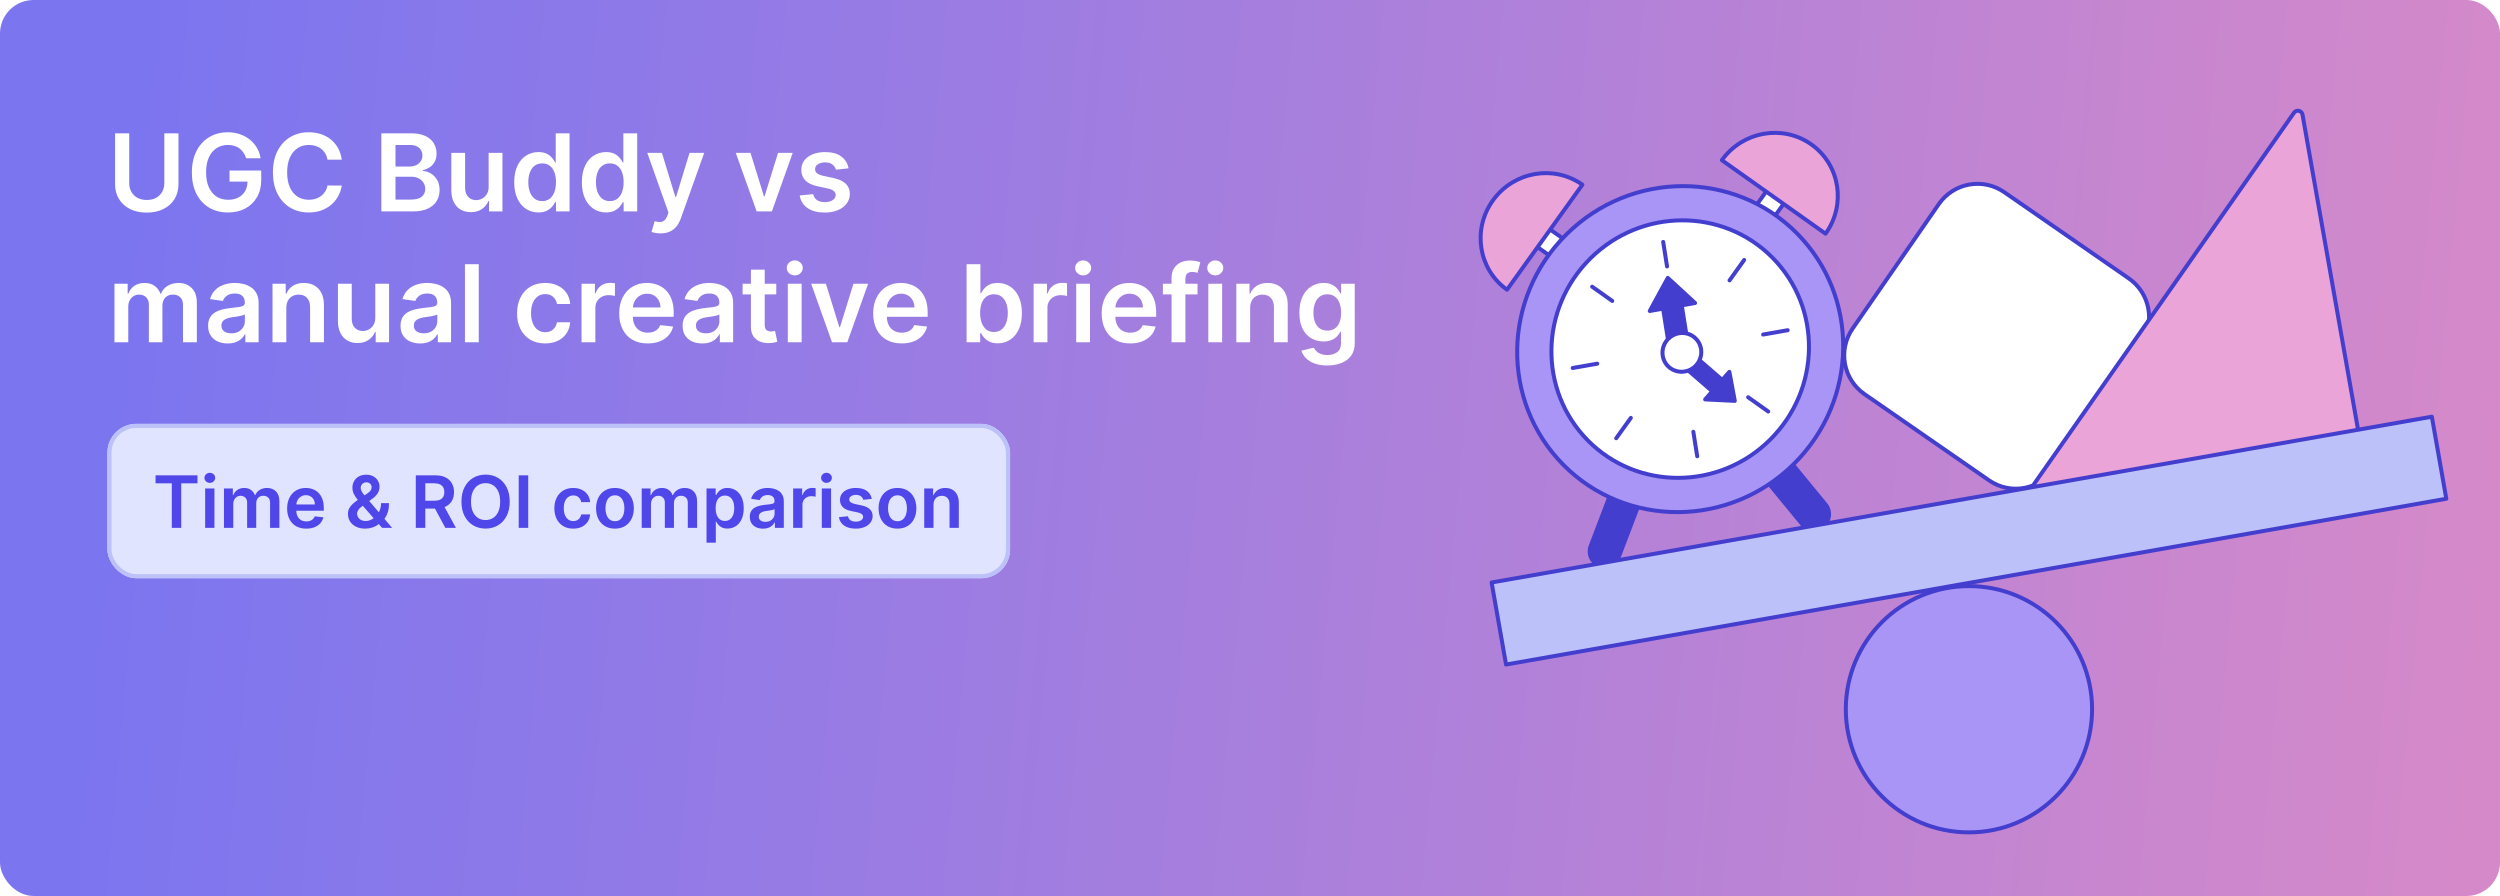 <svg width="745" height="267" viewBox="0 0 745 267" fill="none" xmlns="http://www.w3.org/2000/svg">
<rect width="745" height="267" rx="10" fill="url(#paint0_linear_164_226)"/>
<g filter="url(#filter0_d_164_226)">
<rect x="32" y="122" width="269" height="46" rx="8.611" fill="#E1E4FE"/>
<rect x="32.61" y="122.61" width="267.78" height="44.78" rx="8.001" stroke="#BCC1F9" stroke-width="1.22"/>
<path d="M46.356 139.721V137.344H58.848V139.721H54.009V153H51.195V139.721H46.356ZM61.134 153V141.258H63.901V153H61.134ZM62.525 139.591C62.087 139.591 61.709 139.446 61.394 139.155C61.078 138.86 60.919 138.506 60.919 138.093C60.919 137.675 61.078 137.321 61.394 137.03C61.709 136.734 62.087 136.587 62.525 136.587C62.968 136.587 63.345 136.734 63.656 137.03C63.972 137.321 64.13 137.675 64.13 138.093C64.13 138.506 63.972 138.86 63.656 139.155C63.345 139.446 62.968 139.591 62.525 139.591ZM66.747 153V141.258H69.392V143.253H69.529C69.774 142.58 70.179 142.055 70.745 141.678C71.311 141.296 71.986 141.105 72.771 141.105C73.566 141.105 74.236 141.298 74.781 141.686C75.332 142.068 75.719 142.59 75.943 143.253H76.066C76.326 142.601 76.764 142.081 77.381 141.693C78.002 141.301 78.739 141.105 79.59 141.105C80.67 141.105 81.552 141.446 82.235 142.129C82.918 142.812 83.259 143.808 83.259 145.118V153H80.484V145.546C80.484 144.818 80.291 144.285 79.903 143.949C79.516 143.607 79.042 143.436 78.481 143.436C77.814 143.436 77.291 143.645 76.914 144.063C76.542 144.476 76.356 145.014 76.356 145.676V153H73.642V145.432C73.642 144.825 73.459 144.341 73.092 143.979C72.73 143.617 72.256 143.436 71.67 143.436C71.272 143.436 70.911 143.538 70.584 143.742C70.258 143.941 69.998 144.224 69.805 144.591C69.611 144.953 69.514 145.376 69.514 145.86V153H66.747ZM91.265 153.229C90.088 153.229 89.071 152.985 88.215 152.495C87.364 152.001 86.709 151.303 86.25 150.401C85.792 149.494 85.562 148.426 85.562 147.198C85.562 145.99 85.792 144.93 86.25 144.017C86.714 143.1 87.362 142.387 88.192 141.877C89.023 141.362 89.999 141.105 91.12 141.105C91.844 141.105 92.527 141.222 93.169 141.456C93.816 141.686 94.387 142.042 94.881 142.527C95.381 143.011 95.773 143.628 96.059 144.377C96.344 145.121 96.487 146.008 96.487 147.037V147.886H86.862V146.02H93.834C93.829 145.49 93.714 145.019 93.49 144.606C93.266 144.188 92.952 143.859 92.55 143.62C92.152 143.38 91.688 143.261 91.158 143.261C90.593 143.261 90.096 143.398 89.668 143.673C89.24 143.943 88.906 144.3 88.666 144.744C88.432 145.182 88.312 145.664 88.307 146.189V147.817C88.307 148.5 88.432 149.086 88.681 149.575C88.931 150.059 89.28 150.431 89.729 150.691C90.177 150.946 90.702 151.074 91.304 151.074C91.706 151.074 92.071 151.017 92.397 150.905C92.723 150.788 93.006 150.617 93.245 150.393C93.485 150.169 93.666 149.891 93.788 149.56L96.372 149.85C96.209 150.533 95.898 151.13 95.439 151.639C94.986 152.144 94.405 152.536 93.696 152.817C92.988 153.092 92.178 153.229 91.265 153.229ZM108.846 153.229C107.776 153.229 106.856 153.036 106.087 152.648C105.317 152.261 104.723 151.739 104.305 151.081C103.893 150.419 103.686 149.672 103.686 148.841C103.686 148.214 103.814 147.659 104.068 147.175C104.328 146.691 104.685 146.242 105.139 145.829C105.597 145.416 106.127 145.006 106.729 144.598L109.504 142.71C109.912 142.445 110.22 142.165 110.429 141.869C110.643 141.574 110.75 141.227 110.75 140.83C110.75 140.493 110.607 140.175 110.322 139.874C110.042 139.573 109.654 139.423 109.16 139.423C108.829 139.423 108.536 139.502 108.281 139.66C108.031 139.813 107.835 140.014 107.692 140.264C107.554 140.514 107.486 140.779 107.486 141.059C107.486 141.4 107.58 141.747 107.769 142.099C107.962 142.45 108.212 142.815 108.518 143.192C108.829 143.569 109.16 143.969 109.512 144.392L116.858 153H113.861L107.761 146.013C107.307 145.483 106.869 144.96 106.446 144.446C106.028 143.931 105.684 143.396 105.414 142.84C105.149 142.279 105.016 141.673 105.016 141.021C105.016 140.282 105.187 139.622 105.529 139.041C105.87 138.455 106.347 137.993 106.958 137.657C107.575 137.321 108.296 137.152 109.122 137.152C109.947 137.152 110.656 137.315 111.247 137.642C111.838 137.968 112.294 138.401 112.615 138.941C112.936 139.482 113.097 140.07 113.097 140.707C113.097 141.446 112.913 142.109 112.547 142.695C112.18 143.276 111.67 143.803 111.018 144.277L107.853 146.594C107.333 146.971 106.961 147.353 106.737 147.74C106.512 148.123 106.4 148.449 106.4 148.719C106.4 149.132 106.505 149.506 106.714 149.843C106.923 150.179 107.216 150.449 107.593 150.653C107.975 150.852 108.421 150.951 108.931 150.951C109.491 150.951 110.044 150.826 110.589 150.577C111.135 150.322 111.632 149.96 112.08 149.491C112.529 149.022 112.885 148.462 113.15 147.809C113.415 147.152 113.548 146.423 113.548 145.623H115.926C115.926 146.612 115.816 147.473 115.597 148.207C115.378 148.936 115.095 149.552 114.748 150.057C114.402 150.556 114.035 150.956 113.647 151.257C113.525 151.344 113.408 151.43 113.296 151.517C113.184 151.604 113.066 151.69 112.944 151.777C112.394 152.276 111.749 152.643 111.01 152.878C110.276 153.112 109.555 153.229 108.846 153.229ZM123.905 153V137.344H129.776C130.979 137.344 131.988 137.552 132.803 137.97C133.624 138.388 134.243 138.974 134.661 139.729C135.084 140.478 135.295 141.352 135.295 142.351C135.295 143.355 135.081 144.226 134.653 144.965C134.23 145.699 133.606 146.268 132.78 146.67C131.955 147.068 130.94 147.266 129.738 147.266H125.556V144.912H129.355C130.059 144.912 130.635 144.815 131.083 144.621C131.532 144.423 131.863 144.135 132.077 143.757C132.296 143.375 132.406 142.906 132.406 142.351C132.406 141.795 132.296 141.321 132.077 140.929C131.858 140.531 131.524 140.231 131.076 140.027C130.627 139.818 130.049 139.713 129.34 139.713H126.741V153H123.905ZM131.993 145.906L135.869 153H132.704L128.897 145.906H131.993ZM151.896 145.172C151.896 146.859 151.58 148.304 150.948 149.506C150.321 150.704 149.465 151.621 148.379 152.258C147.299 152.896 146.073 153.214 144.702 153.214C143.331 153.214 142.103 152.896 141.018 152.258C139.937 151.616 139.081 150.696 138.449 149.499C137.822 148.296 137.509 146.854 137.509 145.172C137.509 143.485 137.822 142.042 138.449 140.845C139.081 139.642 139.937 138.722 141.018 138.085C142.103 137.448 143.331 137.129 144.702 137.129C146.073 137.129 147.299 137.448 148.379 138.085C149.465 138.722 150.321 139.642 150.948 140.845C151.58 142.042 151.896 143.485 151.896 145.172ZM149.045 145.172C149.045 143.984 148.859 142.983 148.486 142.167C148.12 141.347 147.61 140.728 146.958 140.31C146.305 139.887 145.553 139.675 144.702 139.675C143.851 139.675 143.099 139.887 142.447 140.31C141.795 140.728 141.283 141.347 140.911 142.167C140.544 142.983 140.36 143.984 140.36 145.172C140.36 146.359 140.544 147.363 140.911 148.184C141.283 148.999 141.795 149.618 142.447 150.041C143.099 150.459 143.851 150.668 144.702 150.668C145.553 150.668 146.305 150.459 146.958 150.041C147.61 149.618 148.12 148.999 148.486 148.184C148.859 147.363 149.045 146.359 149.045 145.172ZM157.414 137.344V153H154.577V137.344H157.414ZM170.825 153.229C169.652 153.229 168.646 152.972 167.805 152.457C166.969 151.942 166.324 151.232 165.871 150.324C165.422 149.412 165.198 148.362 165.198 147.175C165.198 145.982 165.427 144.93 165.886 144.017C166.345 143.1 166.992 142.387 167.828 141.877C168.669 141.362 169.663 141.105 170.809 141.105C171.762 141.105 172.606 141.281 173.34 141.632C174.079 141.979 174.667 142.471 175.106 143.108C175.544 143.74 175.794 144.479 175.855 145.325H173.21C173.103 144.759 172.848 144.288 172.445 143.91C172.048 143.528 171.515 143.337 170.847 143.337C170.282 143.337 169.785 143.49 169.357 143.796C168.929 144.096 168.595 144.53 168.355 145.095C168.121 145.661 168.004 146.339 168.004 147.129C168.004 147.929 168.121 148.617 168.355 149.193C168.59 149.764 168.918 150.205 169.341 150.515C169.77 150.821 170.272 150.974 170.847 150.974C171.255 150.974 171.62 150.898 171.941 150.745C172.267 150.587 172.539 150.36 172.759 150.064C172.978 149.769 173.128 149.41 173.21 148.986H175.855C175.789 149.817 175.544 150.554 175.121 151.196C174.698 151.833 174.122 152.332 173.393 152.694C172.664 153.051 171.808 153.229 170.825 153.229ZM183.249 153.229C182.102 153.229 181.109 152.977 180.268 152.473C179.427 151.968 178.774 151.262 178.311 150.355C177.852 149.448 177.623 148.388 177.623 147.175C177.623 145.962 177.852 144.899 178.311 143.987C178.774 143.075 179.427 142.366 180.268 141.862C181.109 141.357 182.102 141.105 183.249 141.105C184.396 141.105 185.39 141.357 186.231 141.862C187.072 142.366 187.721 143.075 188.18 143.987C188.644 144.899 188.876 145.962 188.876 147.175C188.876 148.388 188.644 149.448 188.18 150.355C187.721 151.262 187.072 151.968 186.231 152.473C185.39 152.977 184.396 153.229 183.249 153.229ZM183.264 151.012C183.886 151.012 184.406 150.842 184.824 150.5C185.242 150.154 185.553 149.69 185.757 149.109C185.966 148.528 186.07 147.881 186.07 147.167C186.07 146.448 185.966 145.799 185.757 145.218C185.553 144.632 185.242 144.165 184.824 143.819C184.406 143.472 183.886 143.299 183.264 143.299C182.627 143.299 182.097 143.472 181.674 143.819C181.256 144.165 180.943 144.632 180.734 145.218C180.53 145.799 180.428 146.448 180.428 147.167C180.428 147.881 180.53 148.528 180.734 149.109C180.943 149.69 181.256 150.154 181.674 150.5C182.097 150.842 182.627 151.012 183.264 151.012ZM191.225 153V141.258H193.87V143.253H194.007C194.252 142.58 194.657 142.055 195.223 141.678C195.789 141.296 196.464 141.105 197.249 141.105C198.044 141.105 198.714 141.298 199.259 141.686C199.81 142.068 200.197 142.59 200.421 143.253H200.544C200.803 142.601 201.242 142.081 201.858 141.693C202.48 141.301 203.217 141.105 204.068 141.105C205.148 141.105 206.03 141.446 206.713 142.129C207.396 142.812 207.737 143.808 207.737 145.118V153H204.962V145.546C204.962 144.818 204.769 144.285 204.381 143.949C203.994 143.607 203.52 143.436 202.959 143.436C202.292 143.436 201.769 143.645 201.392 144.063C201.02 144.476 200.834 145.014 200.834 145.676V153H198.12V145.432C198.12 144.825 197.937 144.341 197.57 143.979C197.208 143.617 196.734 143.436 196.148 143.436C195.75 143.436 195.388 143.538 195.062 143.742C194.736 143.941 194.476 144.224 194.282 144.591C194.089 144.953 193.992 145.376 193.992 145.86V153H191.225ZM210.545 157.403V141.258H213.266V143.199H213.427C213.57 142.914 213.771 142.611 214.031 142.29C214.291 141.964 214.642 141.686 215.086 141.456C215.529 141.222 216.095 141.105 216.783 141.105C217.69 141.105 218.508 141.337 219.237 141.8C219.971 142.259 220.552 142.939 220.98 143.842C221.413 144.739 221.63 145.839 221.63 147.144C221.63 148.434 221.418 149.529 220.995 150.431C220.572 151.333 219.996 152.021 219.268 152.495C218.539 152.969 217.713 153.206 216.791 153.206C216.118 153.206 215.56 153.094 215.116 152.87C214.673 152.646 214.316 152.376 214.046 152.06C213.781 151.739 213.575 151.435 213.427 151.15H213.312V157.403H210.545ZM213.259 147.129C213.259 147.888 213.366 148.553 213.58 149.124C213.799 149.695 214.112 150.141 214.52 150.462C214.933 150.778 215.432 150.936 216.018 150.936C216.63 150.936 217.142 150.773 217.555 150.447C217.968 150.115 218.279 149.664 218.488 149.094C218.702 148.518 218.809 147.863 218.809 147.129C218.809 146.4 218.704 145.753 218.495 145.187C218.286 144.621 217.976 144.178 217.563 143.857C217.15 143.536 216.635 143.375 216.018 143.375C215.427 143.375 214.925 143.531 214.512 143.842C214.1 144.152 213.786 144.588 213.572 145.149C213.363 145.709 213.259 146.369 213.259 147.129ZM227.379 153.237C226.635 153.237 225.964 153.104 225.368 152.839C224.777 152.569 224.308 152.172 223.961 151.647C223.62 151.122 223.449 150.475 223.449 149.705C223.449 149.043 223.572 148.495 223.816 148.061C224.061 147.628 224.395 147.282 224.818 147.022C225.241 146.762 225.717 146.566 226.247 146.433C226.782 146.296 227.335 146.196 227.906 146.135C228.594 146.064 229.152 146 229.58 145.944C230.008 145.883 230.319 145.791 230.513 145.669C230.712 145.541 230.811 145.345 230.811 145.08V145.034C230.811 144.458 230.64 144.012 230.299 143.696C229.957 143.38 229.466 143.222 228.823 143.222C228.146 143.222 227.608 143.37 227.21 143.666C226.818 143.961 226.553 144.31 226.415 144.713L223.831 144.346C224.035 143.633 224.372 143.036 224.841 142.557C225.309 142.073 225.883 141.711 226.561 141.472C227.238 141.227 227.988 141.105 228.808 141.105C229.374 141.105 229.937 141.171 230.498 141.304C231.058 141.436 231.57 141.655 232.034 141.961C232.498 142.262 232.87 142.672 233.15 143.192C233.436 143.712 233.579 144.361 233.579 145.141V153H230.918V151.387H230.826C230.658 151.713 230.421 152.019 230.115 152.304C229.815 152.585 229.435 152.811 228.976 152.985C228.523 153.153 227.99 153.237 227.379 153.237ZM228.097 151.203C228.653 151.203 229.134 151.094 229.542 150.875C229.95 150.651 230.263 150.355 230.482 149.988C230.707 149.621 230.819 149.221 230.819 148.788V147.404C230.732 147.475 230.584 147.542 230.375 147.603C230.171 147.664 229.942 147.717 229.687 147.763C229.432 147.809 229.18 147.85 228.93 147.886C228.681 147.921 228.464 147.952 228.281 147.977C227.868 148.033 227.498 148.125 227.172 148.253C226.846 148.38 226.589 148.558 226.4 148.788C226.211 149.012 226.117 149.302 226.117 149.659C226.117 150.169 226.303 150.554 226.675 150.814C227.047 151.074 227.521 151.203 228.097 151.203ZM236.361 153V141.258H239.045V143.215H239.167C239.381 142.537 239.748 142.014 240.268 141.648C240.793 141.275 241.391 141.089 242.064 141.089C242.217 141.089 242.388 141.097 242.576 141.112C242.77 141.123 242.931 141.14 243.058 141.166V143.712C242.941 143.671 242.755 143.635 242.5 143.605C242.25 143.569 242.008 143.551 241.774 143.551C241.269 143.551 240.816 143.661 240.413 143.88C240.015 144.094 239.702 144.392 239.473 144.774C239.243 145.156 239.129 145.597 239.129 146.097V153H236.361ZM244.897 153V141.258H247.664V153H244.897ZM246.288 139.591C245.85 139.591 245.472 139.446 245.157 139.155C244.841 138.86 244.683 138.506 244.683 138.093C244.683 137.675 244.841 137.321 245.157 137.03C245.472 136.734 245.85 136.587 246.288 136.587C246.731 136.587 247.108 136.734 247.419 137.03C247.735 137.321 247.893 137.675 247.893 138.093C247.893 138.506 247.735 138.86 247.419 139.155C247.108 139.446 246.731 139.591 246.288 139.591ZM259.791 144.361L257.268 144.637C257.196 144.382 257.072 144.142 256.893 143.918C256.72 143.694 256.485 143.513 256.19 143.375C255.894 143.238 255.532 143.169 255.104 143.169C254.528 143.169 254.044 143.294 253.652 143.543C253.264 143.793 253.073 144.117 253.078 144.514C253.073 144.856 253.198 145.134 253.453 145.348C253.713 145.562 254.141 145.737 254.737 145.875L256.74 146.303C257.851 146.543 258.677 146.922 259.217 147.442C259.762 147.962 260.038 148.642 260.043 149.483C260.038 150.222 259.821 150.875 259.393 151.44C258.97 152.001 258.381 152.439 257.627 152.755C256.873 153.071 256.006 153.229 255.028 153.229C253.591 153.229 252.434 152.929 251.557 152.327C250.68 151.721 250.158 150.877 249.99 149.797L252.689 149.537C252.811 150.067 253.071 150.467 253.468 150.737C253.866 151.007 254.383 151.142 255.02 151.142C255.678 151.142 256.205 151.007 256.603 150.737C257.005 150.467 257.207 150.133 257.207 149.736C257.207 149.399 257.077 149.122 256.817 148.902C256.562 148.683 256.164 148.515 255.624 148.398L253.621 147.977C252.495 147.743 251.662 147.348 251.121 146.792C250.581 146.232 250.314 145.523 250.319 144.667C250.314 143.943 250.51 143.317 250.907 142.787C251.31 142.251 251.868 141.839 252.581 141.548C253.3 141.253 254.128 141.105 255.066 141.105C256.442 141.105 257.525 141.398 258.315 141.984C259.11 142.57 259.602 143.362 259.791 144.361ZM267.447 153.229C266.3 153.229 265.306 152.977 264.465 152.473C263.624 151.968 262.972 151.262 262.508 150.355C262.05 149.448 261.82 148.388 261.82 147.175C261.82 145.962 262.05 144.899 262.508 143.987C262.972 143.075 263.624 142.366 264.465 141.862C265.306 141.357 266.3 141.105 267.447 141.105C268.593 141.105 269.587 141.357 270.428 141.862C271.269 142.366 271.919 143.075 272.378 143.987C272.841 144.899 273.073 145.962 273.073 147.175C273.073 148.388 272.841 149.448 272.378 150.355C271.919 151.262 271.269 151.968 270.428 152.473C269.587 152.977 268.593 153.229 267.447 153.229ZM267.462 151.012C268.084 151.012 268.604 150.842 269.022 150.5C269.439 150.154 269.75 149.69 269.954 149.109C270.163 148.528 270.268 147.881 270.268 147.167C270.268 146.448 270.163 145.799 269.954 145.218C269.75 144.632 269.439 144.165 269.022 143.819C268.604 143.472 268.084 143.299 267.462 143.299C266.825 143.299 266.295 143.472 265.872 143.819C265.454 144.165 265.141 144.632 264.932 145.218C264.728 145.799 264.626 146.448 264.626 147.167C264.626 147.881 264.728 148.528 264.932 149.109C265.141 149.69 265.454 150.154 265.872 150.5C266.295 150.842 266.825 151.012 267.462 151.012ZM278.19 146.12V153H275.422V141.258H278.067V143.253H278.205C278.475 142.595 278.906 142.073 279.497 141.686C280.093 141.298 280.83 141.105 281.706 141.105C282.516 141.105 283.222 141.278 283.824 141.625C284.43 141.971 284.899 142.473 285.23 143.131C285.567 143.788 285.732 144.586 285.727 145.523V153H282.96V145.952C282.96 145.167 282.756 144.553 282.348 144.109C281.946 143.666 281.388 143.444 280.674 143.444C280.19 143.444 279.759 143.551 279.382 143.765C279.01 143.974 278.717 144.277 278.503 144.675C278.294 145.072 278.19 145.554 278.19 146.12Z" fill="#5047EB"/>
</g>
<path d="M48.966 39.727H53.182V54.932C53.182 56.599 52.788 58.064 52 59.33C51.22 60.595 50.121 61.583 48.705 62.295C47.288 63 45.633 63.352 43.739 63.352C41.837 63.352 40.178 63 38.761 62.295C37.345 61.583 36.246 60.595 35.466 59.33C34.686 58.064 34.295 56.599 34.295 54.932V39.727H38.511V54.58C38.511 55.549 38.724 56.413 39.148 57.17C39.58 57.928 40.186 58.523 40.966 58.955C41.746 59.379 42.67 59.591 43.739 59.591C44.807 59.591 45.731 59.379 46.511 58.955C47.299 58.523 47.905 57.928 48.33 57.17C48.754 56.413 48.966 55.549 48.966 54.58V39.727ZM73.355 47.159C73.166 46.545 72.904 45.996 72.571 45.511C72.245 45.019 71.851 44.599 71.389 44.25C70.935 43.901 70.412 43.64 69.821 43.466C69.23 43.284 68.586 43.193 67.889 43.193C66.639 43.193 65.526 43.508 64.548 44.136C63.571 44.765 62.802 45.689 62.242 46.909C61.688 48.121 61.412 49.599 61.412 51.341C61.412 53.099 61.688 54.587 62.242 55.807C62.794 57.026 63.563 57.955 64.548 58.591C65.533 59.22 66.677 59.534 67.98 59.534C69.162 59.534 70.185 59.307 71.048 58.852C71.919 58.398 72.59 57.754 73.06 56.92C73.529 56.08 73.764 55.095 73.764 53.966L74.719 54.114H68.401V50.818H77.844V53.614C77.844 55.606 77.419 57.33 76.571 58.784C75.722 60.239 74.556 61.36 73.071 62.148C71.586 62.928 69.882 63.318 67.957 63.318C65.813 63.318 63.931 62.837 62.31 61.875C60.696 60.905 59.435 59.53 58.526 57.75C57.624 55.962 57.173 53.841 57.173 51.386C57.173 49.508 57.438 47.83 57.969 46.352C58.507 44.875 59.257 43.621 60.219 42.591C61.181 41.553 62.31 40.765 63.605 40.227C64.901 39.682 66.31 39.409 67.832 39.409C69.12 39.409 70.321 39.599 71.435 39.977C72.548 40.349 73.537 40.879 74.401 41.568C75.272 42.258 75.988 43.076 76.548 44.023C77.109 44.97 77.476 46.015 77.651 47.159H73.355ZM101.841 47.58H97.591C97.47 46.883 97.246 46.265 96.921 45.727C96.595 45.182 96.189 44.72 95.704 44.341C95.22 43.962 94.667 43.678 94.046 43.489C93.432 43.292 92.769 43.193 92.057 43.193C90.792 43.193 89.671 43.511 88.693 44.148C87.716 44.776 86.951 45.701 86.398 46.92C85.845 48.133 85.568 49.614 85.568 51.364C85.568 53.144 85.845 54.644 86.398 55.864C86.958 57.076 87.724 57.992 88.693 58.614C89.671 59.227 90.788 59.534 92.046 59.534C92.742 59.534 93.394 59.443 94 59.261C94.614 59.072 95.163 58.795 95.648 58.432C96.14 58.068 96.553 57.621 96.886 57.091C97.227 56.561 97.462 55.955 97.591 55.273L101.841 55.295C101.682 56.401 101.337 57.439 100.807 58.409C100.284 59.379 99.599 60.235 98.75 60.977C97.901 61.712 96.909 62.288 95.773 62.705C94.636 63.114 93.375 63.318 91.989 63.318C89.943 63.318 88.117 62.845 86.511 61.898C84.905 60.951 83.64 59.583 82.716 57.795C81.792 56.008 81.329 53.864 81.329 51.364C81.329 48.856 81.796 46.712 82.727 44.932C83.659 43.144 84.928 41.776 86.534 40.83C88.14 39.883 89.958 39.409 91.989 39.409C93.284 39.409 94.489 39.591 95.602 39.955C96.716 40.318 97.708 40.852 98.579 41.557C99.451 42.254 100.167 43.11 100.727 44.125C101.295 45.133 101.667 46.284 101.841 47.58ZM113.639 63V39.727H122.548C124.23 39.727 125.628 39.992 126.741 40.523C127.863 41.045 128.7 41.761 129.253 42.67C129.813 43.58 130.094 44.61 130.094 45.761C130.094 46.708 129.912 47.519 129.548 48.193C129.185 48.86 128.696 49.401 128.082 49.818C127.469 50.235 126.783 50.534 126.026 50.716V50.943C126.851 50.989 127.643 51.242 128.401 51.705C129.166 52.159 129.791 52.803 130.276 53.636C130.76 54.47 131.003 55.477 131.003 56.659C131.003 57.864 130.711 58.947 130.128 59.909C129.545 60.864 128.666 61.617 127.491 62.17C126.317 62.724 124.84 63 123.06 63H113.639ZM117.855 59.477H122.389C123.92 59.477 125.022 59.186 125.696 58.602C126.378 58.011 126.719 57.254 126.719 56.33C126.719 55.64 126.548 55.019 126.207 54.466C125.866 53.905 125.382 53.466 124.753 53.148C124.124 52.822 123.374 52.659 122.503 52.659H117.855V59.477ZM117.855 49.625H122.026C122.753 49.625 123.408 49.492 123.991 49.227C124.575 48.955 125.033 48.572 125.366 48.08C125.707 47.58 125.878 46.989 125.878 46.307C125.878 45.405 125.56 44.663 124.923 44.08C124.295 43.496 123.359 43.205 122.116 43.205H117.855V49.625ZM145.614 55.659V45.545H149.727V63H145.739V59.898H145.557C145.163 60.875 144.515 61.674 143.614 62.295C142.72 62.917 141.617 63.227 140.307 63.227C139.163 63.227 138.152 62.974 137.273 62.466C136.402 61.951 135.72 61.205 135.227 60.227C134.735 59.242 134.489 58.053 134.489 56.659V45.545H138.602V56.023C138.602 57.129 138.905 58.008 139.511 58.659C140.117 59.311 140.913 59.636 141.898 59.636C142.504 59.636 143.091 59.489 143.659 59.193C144.227 58.898 144.693 58.458 145.057 57.875C145.428 57.284 145.614 56.545 145.614 55.659ZM160.435 63.307C159.063 63.307 157.836 62.955 156.753 62.25C155.67 61.545 154.813 60.523 154.185 59.182C153.556 57.841 153.241 56.212 153.241 54.295C153.241 52.356 153.56 50.72 154.196 49.386C154.84 48.045 155.707 47.034 156.798 46.352C157.889 45.663 159.105 45.318 160.446 45.318C161.469 45.318 162.31 45.492 162.969 45.841C163.628 46.182 164.151 46.595 164.537 47.08C164.923 47.557 165.223 48.008 165.435 48.432H165.605V39.727H169.73V63H165.685V60.25H165.435C165.223 60.674 164.916 61.125 164.514 61.602C164.113 62.072 163.582 62.474 162.923 62.807C162.264 63.14 161.435 63.307 160.435 63.307ZM161.582 59.932C162.454 59.932 163.196 59.697 163.81 59.227C164.423 58.75 164.889 58.087 165.207 57.239C165.526 56.39 165.685 55.401 165.685 54.273C165.685 53.144 165.526 52.163 165.207 51.33C164.897 50.496 164.435 49.849 163.821 49.386C163.215 48.924 162.469 48.693 161.582 48.693C160.666 48.693 159.901 48.932 159.287 49.409C158.673 49.886 158.211 50.545 157.901 51.386C157.59 52.227 157.435 53.189 157.435 54.273C157.435 55.364 157.59 56.337 157.901 57.193C158.219 58.042 158.685 58.712 159.298 59.205C159.92 59.689 160.681 59.932 161.582 59.932ZM180.591 63.307C179.22 63.307 177.992 62.955 176.909 62.25C175.826 61.545 174.97 60.523 174.341 59.182C173.712 57.841 173.398 56.212 173.398 54.295C173.398 52.356 173.716 50.72 174.352 49.386C174.996 48.045 175.864 47.034 176.955 46.352C178.045 45.663 179.261 45.318 180.602 45.318C181.625 45.318 182.466 45.492 183.125 45.841C183.784 46.182 184.307 46.595 184.693 47.08C185.08 47.557 185.379 48.008 185.591 48.432H185.761V39.727H189.886V63H185.841V60.25H185.591C185.379 60.674 185.072 61.125 184.67 61.602C184.269 62.072 183.739 62.474 183.08 62.807C182.42 63.14 181.591 63.307 180.591 63.307ZM181.739 59.932C182.61 59.932 183.352 59.697 183.966 59.227C184.58 58.75 185.045 58.087 185.364 57.239C185.682 56.39 185.841 55.401 185.841 54.273C185.841 53.144 185.682 52.163 185.364 51.33C185.053 50.496 184.591 49.849 183.977 49.386C183.371 48.924 182.625 48.693 181.739 48.693C180.822 48.693 180.057 48.932 179.443 49.409C178.83 49.886 178.367 50.545 178.057 51.386C177.746 52.227 177.591 53.189 177.591 54.273C177.591 55.364 177.746 56.337 178.057 57.193C178.375 58.042 178.841 58.712 179.455 59.205C180.076 59.689 180.837 59.932 181.739 59.932ZM196.827 69.546C196.266 69.546 195.747 69.5 195.27 69.409C194.8 69.326 194.425 69.227 194.145 69.114L195.099 65.909C195.698 66.083 196.232 66.167 196.702 66.159C197.171 66.151 197.584 66.004 197.94 65.716C198.304 65.436 198.611 64.966 198.861 64.307L199.213 63.364L192.884 45.545H197.247L201.27 58.727H201.452L205.486 45.545H209.861L202.872 65.114C202.546 66.038 202.115 66.829 201.577 67.489C201.039 68.155 200.38 68.663 199.599 69.011C198.827 69.367 197.902 69.546 196.827 69.546ZM236.236 45.545L230.02 63H225.474L219.259 45.545H223.645L227.656 58.511H227.838L231.861 45.545H236.236ZM252.878 50.159L249.128 50.568C249.022 50.189 248.836 49.833 248.571 49.5C248.313 49.167 247.965 48.898 247.526 48.693C247.086 48.489 246.548 48.386 245.912 48.386C245.056 48.386 244.336 48.572 243.753 48.943C243.177 49.314 242.893 49.795 242.901 50.386C242.893 50.894 243.079 51.307 243.457 51.625C243.844 51.943 244.48 52.205 245.366 52.409L248.344 53.045C249.995 53.401 251.223 53.966 252.026 54.739C252.836 55.511 253.245 56.523 253.253 57.773C253.245 58.871 252.923 59.841 252.287 60.682C251.658 61.515 250.783 62.167 249.662 62.636C248.541 63.106 247.253 63.341 245.798 63.341C243.662 63.341 241.942 62.894 240.639 62C239.336 61.099 238.56 59.845 238.31 58.239L242.321 57.852C242.503 58.64 242.889 59.235 243.48 59.636C244.071 60.038 244.84 60.239 245.787 60.239C246.764 60.239 247.548 60.038 248.139 59.636C248.738 59.235 249.037 58.739 249.037 58.148C249.037 57.648 248.844 57.235 248.457 56.909C248.079 56.583 247.488 56.333 246.685 56.159L243.707 55.534C242.033 55.186 240.795 54.599 239.991 53.773C239.188 52.939 238.791 51.886 238.798 50.614C238.791 49.538 239.082 48.606 239.673 47.818C240.272 47.023 241.101 46.409 242.162 45.977C243.23 45.538 244.461 45.318 245.855 45.318C247.901 45.318 249.51 45.754 250.685 46.625C251.866 47.496 252.598 48.674 252.878 50.159ZM34.114 102V84.546H38.045V87.511H38.25C38.614 86.511 39.216 85.731 40.057 85.171C40.898 84.602 41.901 84.318 43.068 84.318C44.25 84.318 45.246 84.606 46.057 85.182C46.875 85.75 47.451 86.526 47.784 87.511H47.966C48.352 86.542 49.004 85.769 49.92 85.193C50.845 84.61 51.939 84.318 53.205 84.318C54.811 84.318 56.121 84.826 57.136 85.841C58.151 86.856 58.659 88.337 58.659 90.284V102H54.534V90.921C54.534 89.837 54.246 89.046 53.67 88.546C53.095 88.038 52.39 87.784 51.557 87.784C50.564 87.784 49.788 88.095 49.227 88.716C48.674 89.329 48.398 90.129 48.398 91.114V102H44.364V90.75C44.364 89.849 44.091 89.129 43.545 88.591C43.008 88.053 42.303 87.784 41.432 87.784C40.841 87.784 40.303 87.936 39.818 88.239C39.333 88.534 38.947 88.954 38.659 89.5C38.371 90.038 38.227 90.667 38.227 91.386V102H34.114ZM67.855 102.352C66.749 102.352 65.753 102.155 64.867 101.761C63.988 101.36 63.291 100.769 62.776 99.989C62.268 99.208 62.014 98.246 62.014 97.102C62.014 96.117 62.196 95.303 62.56 94.659C62.923 94.015 63.419 93.5 64.048 93.114C64.677 92.727 65.385 92.436 66.173 92.239C66.969 92.034 67.791 91.886 68.639 91.796C69.662 91.689 70.492 91.595 71.128 91.511C71.764 91.421 72.226 91.284 72.514 91.102C72.81 90.913 72.957 90.621 72.957 90.227V90.159C72.957 89.303 72.704 88.64 72.196 88.171C71.688 87.701 70.957 87.466 70.003 87.466C68.995 87.466 68.196 87.686 67.605 88.125C67.022 88.564 66.628 89.083 66.423 89.682L62.582 89.136C62.885 88.076 63.385 87.189 64.082 86.477C64.779 85.758 65.632 85.22 66.639 84.864C67.647 84.5 68.76 84.318 69.98 84.318C70.821 84.318 71.658 84.417 72.492 84.614C73.325 84.811 74.086 85.136 74.776 85.591C75.465 86.038 76.018 86.648 76.435 87.421C76.859 88.193 77.071 89.159 77.071 90.318V102H73.117V99.602H72.98C72.73 100.087 72.378 100.542 71.923 100.966C71.476 101.383 70.912 101.72 70.23 101.977C69.556 102.227 68.764 102.352 67.855 102.352ZM68.923 99.329C69.749 99.329 70.465 99.167 71.071 98.841C71.677 98.508 72.143 98.068 72.469 97.523C72.802 96.977 72.969 96.383 72.969 95.739V93.682C72.84 93.788 72.62 93.886 72.31 93.977C72.007 94.068 71.666 94.148 71.287 94.216C70.908 94.284 70.533 94.345 70.162 94.398C69.791 94.451 69.469 94.496 69.196 94.534C68.582 94.617 68.033 94.754 67.548 94.943C67.063 95.133 66.681 95.398 66.401 95.739C66.12 96.072 65.98 96.504 65.98 97.034C65.98 97.792 66.257 98.364 66.81 98.75C67.363 99.136 68.067 99.329 68.923 99.329ZM85.321 91.773V102H81.207V84.546H85.139V87.511H85.344C85.745 86.534 86.385 85.758 87.264 85.182C88.151 84.606 89.245 84.318 90.548 84.318C91.753 84.318 92.802 84.576 93.696 85.091C94.597 85.606 95.294 86.352 95.787 87.329C96.287 88.307 96.533 89.492 96.526 90.886V102H92.412V91.523C92.412 90.356 92.109 89.443 91.503 88.784C90.904 88.125 90.075 87.796 89.014 87.796C88.294 87.796 87.654 87.954 87.094 88.273C86.541 88.583 86.105 89.034 85.787 89.625C85.476 90.216 85.321 90.932 85.321 91.773ZM111.832 94.659V84.546H115.946V102H111.957V98.898H111.776C111.382 99.875 110.734 100.674 109.832 101.295C108.938 101.917 107.836 102.227 106.526 102.227C105.382 102.227 104.37 101.973 103.491 101.466C102.62 100.951 101.938 100.205 101.446 99.227C100.954 98.242 100.707 97.053 100.707 95.659V84.546H104.821V95.023C104.821 96.129 105.124 97.008 105.73 97.659C106.336 98.311 107.132 98.636 108.116 98.636C108.723 98.636 109.31 98.489 109.878 98.193C110.446 97.898 110.912 97.458 111.276 96.875C111.647 96.284 111.832 95.546 111.832 94.659ZM125.199 102.352C124.093 102.352 123.097 102.155 122.21 101.761C121.331 101.36 120.634 100.769 120.119 99.989C119.612 99.208 119.358 98.246 119.358 97.102C119.358 96.117 119.54 95.303 119.903 94.659C120.267 94.015 120.763 93.5 121.392 93.114C122.021 92.727 122.729 92.436 123.517 92.239C124.313 92.034 125.134 91.886 125.983 91.796C127.006 91.689 127.835 91.595 128.472 91.511C129.108 91.421 129.57 91.284 129.858 91.102C130.153 90.913 130.301 90.621 130.301 90.227V90.159C130.301 89.303 130.047 88.64 129.54 88.171C129.032 87.701 128.301 87.466 127.347 87.466C126.339 87.466 125.54 87.686 124.949 88.125C124.366 88.564 123.972 89.083 123.767 89.682L119.926 89.136C120.229 88.076 120.729 87.189 121.426 86.477C122.123 85.758 122.975 85.22 123.983 84.864C124.991 84.5 126.104 84.318 127.324 84.318C128.165 84.318 129.002 84.417 129.835 84.614C130.669 84.811 131.43 85.136 132.119 85.591C132.809 86.038 133.362 86.648 133.778 87.421C134.203 88.193 134.415 89.159 134.415 90.318V102H130.46V99.602H130.324C130.074 100.087 129.722 100.542 129.267 100.966C128.82 101.383 128.256 101.72 127.574 101.977C126.9 102.227 126.108 102.352 125.199 102.352ZM126.267 99.329C127.093 99.329 127.809 99.167 128.415 98.841C129.021 98.508 129.487 98.068 129.812 97.523C130.146 96.977 130.312 96.383 130.312 95.739V93.682C130.184 93.788 129.964 93.886 129.653 93.977C129.35 94.068 129.009 94.148 128.631 94.216C128.252 94.284 127.877 94.345 127.506 94.398C127.134 94.451 126.813 94.496 126.54 94.534C125.926 94.617 125.377 94.754 124.892 94.943C124.407 95.133 124.025 95.398 123.744 95.739C123.464 96.072 123.324 96.504 123.324 97.034C123.324 97.792 123.6 98.364 124.153 98.75C124.706 99.136 125.411 99.329 126.267 99.329ZM142.665 78.727V102H138.551V78.727H142.665ZM162.446 102.341C160.704 102.341 159.207 101.958 157.957 101.193C156.715 100.428 155.757 99.371 155.082 98.023C154.416 96.667 154.082 95.106 154.082 93.341C154.082 91.568 154.423 90.004 155.105 88.648C155.787 87.284 156.749 86.224 157.991 85.466C159.241 84.701 160.719 84.318 162.423 84.318C163.84 84.318 165.094 84.579 166.185 85.102C167.283 85.617 168.158 86.349 168.81 87.296C169.461 88.235 169.832 89.333 169.923 90.591H165.991C165.832 89.75 165.454 89.049 164.855 88.489C164.264 87.921 163.473 87.636 162.48 87.636C161.639 87.636 160.901 87.864 160.264 88.318C159.628 88.765 159.132 89.409 158.776 90.25C158.427 91.091 158.253 92.099 158.253 93.273C158.253 94.462 158.427 95.485 158.776 96.341C159.124 97.189 159.613 97.845 160.241 98.307C160.878 98.761 161.624 98.989 162.48 98.989C163.086 98.989 163.628 98.875 164.105 98.648C164.59 98.413 164.995 98.076 165.321 97.636C165.647 97.197 165.87 96.663 165.991 96.034H169.923C169.825 97.269 169.461 98.364 168.832 99.318C168.204 100.265 167.348 101.008 166.264 101.545C165.181 102.076 163.908 102.341 162.446 102.341ZM173.301 102V84.546H177.29V87.454H177.472C177.79 86.447 178.335 85.671 179.108 85.125C179.888 84.572 180.778 84.296 181.778 84.296C182.006 84.296 182.259 84.307 182.54 84.329C182.828 84.345 183.066 84.371 183.256 84.409V88.193C183.081 88.133 182.805 88.079 182.426 88.034C182.055 87.981 181.695 87.954 181.347 87.954C180.597 87.954 179.922 88.117 179.324 88.443C178.733 88.761 178.267 89.204 177.926 89.773C177.585 90.341 177.415 90.996 177.415 91.739V102H173.301ZM192.997 102.341C191.247 102.341 189.736 101.977 188.463 101.25C187.198 100.515 186.224 99.477 185.543 98.136C184.861 96.788 184.52 95.201 184.52 93.375C184.52 91.579 184.861 90.004 185.543 88.648C186.232 87.284 187.194 86.224 188.429 85.466C189.664 84.701 191.115 84.318 192.781 84.318C193.857 84.318 194.872 84.492 195.827 84.841C196.789 85.182 197.637 85.712 198.372 86.432C199.115 87.151 199.698 88.068 200.122 89.182C200.546 90.288 200.759 91.606 200.759 93.136V94.398H186.452V91.625H196.815C196.808 90.837 196.637 90.136 196.304 89.523C195.971 88.901 195.505 88.413 194.906 88.057C194.315 87.701 193.626 87.523 192.838 87.523C191.997 87.523 191.259 87.727 190.622 88.136C189.986 88.538 189.49 89.068 189.134 89.727C188.785 90.379 188.607 91.095 188.599 91.875V94.296C188.599 95.311 188.785 96.182 189.156 96.909C189.527 97.629 190.046 98.182 190.713 98.568C191.38 98.947 192.16 99.136 193.054 99.136C193.652 99.136 194.194 99.053 194.679 98.886C195.164 98.712 195.584 98.458 195.94 98.125C196.296 97.792 196.565 97.379 196.747 96.886L200.588 97.318C200.346 98.333 199.884 99.22 199.202 99.977C198.527 100.727 197.664 101.311 196.611 101.727C195.558 102.136 194.353 102.341 192.997 102.341ZM209.261 102.352C208.155 102.352 207.159 102.155 206.273 101.761C205.394 101.36 204.697 100.769 204.182 99.989C203.674 99.208 203.42 98.246 203.42 97.102C203.42 96.117 203.602 95.303 203.966 94.659C204.33 94.015 204.826 93.5 205.455 93.114C206.083 92.727 206.792 92.436 207.58 92.239C208.375 92.034 209.197 91.886 210.045 91.796C211.068 91.689 211.898 91.595 212.534 91.511C213.17 91.421 213.633 91.284 213.92 91.102C214.216 90.913 214.364 90.621 214.364 90.227V90.159C214.364 89.303 214.11 88.64 213.602 88.171C213.095 87.701 212.364 87.466 211.409 87.466C210.402 87.466 209.602 87.686 209.011 88.125C208.428 88.564 208.034 89.083 207.83 89.682L203.989 89.136C204.292 88.076 204.792 87.189 205.489 86.477C206.186 85.758 207.038 85.22 208.045 84.864C209.053 84.5 210.167 84.318 211.386 84.318C212.227 84.318 213.064 84.417 213.898 84.614C214.731 84.811 215.492 85.136 216.182 85.591C216.871 86.038 217.424 86.648 217.841 87.421C218.265 88.193 218.477 89.159 218.477 90.318V102H214.523V99.602H214.386C214.136 100.087 213.784 100.542 213.33 100.966C212.883 101.383 212.318 101.72 211.636 101.977C210.962 102.227 210.17 102.352 209.261 102.352ZM210.33 99.329C211.155 99.329 211.871 99.167 212.477 98.841C213.083 98.508 213.549 98.068 213.875 97.523C214.208 96.977 214.375 96.383 214.375 95.739V93.682C214.246 93.788 214.027 93.886 213.716 93.977C213.413 94.068 213.072 94.148 212.693 94.216C212.314 94.284 211.939 94.345 211.568 94.398C211.197 94.451 210.875 94.496 210.602 94.534C209.989 94.617 209.439 94.754 208.955 94.943C208.47 95.133 208.087 95.398 207.807 95.739C207.527 96.072 207.386 96.504 207.386 97.034C207.386 97.792 207.663 98.364 208.216 98.75C208.769 99.136 209.473 99.329 210.33 99.329ZM231.33 84.546V87.727H221.295V84.546H231.33ZM223.773 80.364H227.886V96.75C227.886 97.303 227.97 97.727 228.136 98.023C228.311 98.311 228.538 98.508 228.818 98.614C229.098 98.72 229.409 98.773 229.75 98.773C230.008 98.773 230.242 98.754 230.455 98.716C230.674 98.678 230.841 98.644 230.955 98.614L231.648 101.83C231.428 101.905 231.114 101.989 230.705 102.08C230.303 102.17 229.811 102.223 229.227 102.239C228.197 102.269 227.269 102.114 226.443 101.773C225.617 101.424 224.962 100.886 224.477 100.159C224 99.432 223.765 98.523 223.773 97.432V80.364ZM234.77 102V84.546H238.884V102H234.77ZM236.838 82.068C236.187 82.068 235.626 81.852 235.156 81.421C234.687 80.981 234.452 80.454 234.452 79.841C234.452 79.22 234.687 78.693 235.156 78.261C235.626 77.822 236.187 77.602 236.838 77.602C237.497 77.602 238.058 77.822 238.52 78.261C238.99 78.693 239.224 79.22 239.224 79.841C239.224 80.454 238.99 80.981 238.52 81.421C238.058 81.852 237.497 82.068 236.838 82.068ZM258.705 84.546L252.489 102H247.943L241.727 84.546H246.114L250.125 97.511H250.307L254.33 84.546H258.705ZM268.685 102.341C266.935 102.341 265.423 101.977 264.151 101.25C262.885 100.515 261.912 99.477 261.23 98.136C260.548 96.788 260.207 95.201 260.207 93.375C260.207 91.579 260.548 90.004 261.23 88.648C261.92 87.284 262.882 86.224 264.116 85.466C265.351 84.701 266.802 84.318 268.469 84.318C269.545 84.318 270.56 84.492 271.514 84.841C272.476 85.182 273.325 85.712 274.06 86.432C274.802 87.151 275.385 88.068 275.81 89.182C276.234 90.288 276.446 91.606 276.446 93.136V94.398H262.139V91.625H272.503C272.495 90.837 272.325 90.136 271.991 89.523C271.658 88.901 271.192 88.413 270.594 88.057C270.003 87.701 269.313 87.523 268.526 87.523C267.685 87.523 266.946 87.727 266.31 88.136C265.673 88.538 265.177 89.068 264.821 89.727C264.473 90.379 264.295 91.095 264.287 91.875V94.296C264.287 95.311 264.473 96.182 264.844 96.909C265.215 97.629 265.734 98.182 266.401 98.568C267.067 98.947 267.848 99.136 268.741 99.136C269.34 99.136 269.882 99.053 270.366 98.886C270.851 98.712 271.272 98.458 271.628 98.125C271.984 97.792 272.253 97.379 272.435 96.886L276.276 97.318C276.033 98.333 275.571 99.22 274.889 99.977C274.215 100.727 273.351 101.311 272.298 101.727C271.245 102.136 270.041 102.341 268.685 102.341ZM288.045 102V78.727H292.159V87.432H292.33C292.542 87.008 292.841 86.557 293.227 86.079C293.614 85.595 294.136 85.182 294.795 84.841C295.455 84.492 296.295 84.318 297.318 84.318C298.667 84.318 299.883 84.663 300.966 85.352C302.057 86.034 302.92 87.046 303.557 88.386C304.201 89.72 304.523 91.356 304.523 93.296C304.523 95.212 304.208 96.841 303.58 98.182C302.951 99.523 302.095 100.545 301.011 101.25C299.928 101.955 298.701 102.307 297.33 102.307C296.33 102.307 295.5 102.14 294.841 101.807C294.182 101.473 293.652 101.072 293.25 100.602C292.856 100.125 292.549 99.674 292.33 99.25H292.091V102H288.045ZM292.08 93.273C292.08 94.401 292.239 95.39 292.557 96.239C292.883 97.087 293.348 97.75 293.955 98.227C294.568 98.697 295.311 98.932 296.182 98.932C297.091 98.932 297.852 98.689 298.466 98.204C299.08 97.712 299.542 97.042 299.852 96.193C300.17 95.337 300.33 94.364 300.33 93.273C300.33 92.189 300.174 91.227 299.864 90.386C299.553 89.546 299.091 88.886 298.477 88.409C297.864 87.932 297.098 87.693 296.182 87.693C295.303 87.693 294.557 87.924 293.943 88.386C293.33 88.849 292.864 89.496 292.545 90.329C292.235 91.163 292.08 92.144 292.08 93.273ZM308.02 102V84.546H312.009V87.454H312.19C312.509 86.447 313.054 85.671 313.827 85.125C314.607 84.572 315.497 84.296 316.497 84.296C316.724 84.296 316.978 84.307 317.259 84.329C317.546 84.345 317.785 84.371 317.974 84.409V88.193C317.8 88.133 317.524 88.079 317.145 88.034C316.774 87.981 316.414 87.954 316.065 87.954C315.315 87.954 314.641 88.117 314.043 88.443C313.452 88.761 312.986 89.204 312.645 89.773C312.304 90.341 312.134 90.996 312.134 91.739V102H308.02ZM320.707 102V84.546H324.821V102H320.707ZM322.776 82.068C322.124 82.068 321.563 81.852 321.094 81.421C320.624 80.981 320.389 80.454 320.389 79.841C320.389 79.22 320.624 78.693 321.094 78.261C321.563 77.822 322.124 77.602 322.776 77.602C323.435 77.602 323.995 77.822 324.457 78.261C324.927 78.693 325.162 79.22 325.162 79.841C325.162 80.454 324.927 80.981 324.457 81.421C323.995 81.852 323.435 82.068 322.776 82.068ZM336.778 102.341C335.028 102.341 333.517 101.977 332.244 101.25C330.979 100.515 330.006 99.477 329.324 98.136C328.642 96.788 328.301 95.201 328.301 93.375C328.301 91.579 328.642 90.004 329.324 88.648C330.013 87.284 330.975 86.224 332.21 85.466C333.445 84.701 334.896 84.318 336.562 84.318C337.638 84.318 338.653 84.492 339.608 84.841C340.57 85.182 341.419 85.712 342.153 86.432C342.896 87.151 343.479 88.068 343.903 89.182C344.328 90.288 344.54 91.606 344.54 93.136V94.398H330.233V91.625H340.597C340.589 90.837 340.419 90.136 340.085 89.523C339.752 88.901 339.286 88.413 338.688 88.057C338.097 87.701 337.407 87.523 336.619 87.523C335.778 87.523 335.04 87.727 334.403 88.136C333.767 88.538 333.271 89.068 332.915 89.727C332.566 90.379 332.388 91.095 332.381 91.875V94.296C332.381 95.311 332.566 96.182 332.938 96.909C333.309 97.629 333.828 98.182 334.494 98.568C335.161 98.947 335.941 99.136 336.835 99.136C337.434 99.136 337.975 99.053 338.46 98.886C338.945 98.712 339.366 98.458 339.722 98.125C340.078 97.792 340.347 97.379 340.528 96.886L344.369 97.318C344.127 98.333 343.665 99.22 342.983 99.977C342.309 100.727 341.445 101.311 340.392 101.727C339.339 102.136 338.134 102.341 336.778 102.341ZM356.861 84.546V87.727H346.543V84.546H356.861ZM349.122 102V82.898C349.122 81.724 349.365 80.746 349.849 79.966C350.342 79.186 351.001 78.602 351.827 78.216C352.652 77.829 353.569 77.636 354.577 77.636C355.289 77.636 355.921 77.693 356.474 77.807C357.027 77.921 357.437 78.023 357.702 78.114L356.884 81.296C356.709 81.242 356.49 81.189 356.224 81.136C355.959 81.076 355.664 81.046 355.338 81.046C354.573 81.046 354.031 81.231 353.713 81.602C353.402 81.966 353.247 82.489 353.247 83.171V102H349.122ZM360.082 102V84.546H364.196V102H360.082ZM362.151 82.068C361.499 82.068 360.938 81.852 360.469 81.421C359.999 80.981 359.764 80.454 359.764 79.841C359.764 79.22 359.999 78.693 360.469 78.261C360.938 77.822 361.499 77.602 362.151 77.602C362.81 77.602 363.37 77.822 363.832 78.261C364.302 78.693 364.537 79.22 364.537 79.841C364.537 80.454 364.302 80.981 363.832 81.421C363.37 81.852 362.81 82.068 362.151 82.068ZM372.54 91.773V102H368.426V84.546H372.358V87.511H372.562C372.964 86.534 373.604 85.758 374.483 85.182C375.369 84.606 376.464 84.318 377.767 84.318C378.972 84.318 380.021 84.576 380.915 85.091C381.816 85.606 382.513 86.352 383.006 87.329C383.506 88.307 383.752 89.492 383.744 90.886V102H379.631V91.523C379.631 90.356 379.328 89.443 378.722 88.784C378.123 88.125 377.294 87.796 376.233 87.796C375.513 87.796 374.873 87.954 374.312 88.273C373.759 88.583 373.324 89.034 373.006 89.625C372.695 90.216 372.54 90.932 372.54 91.773ZM395.517 108.909C394.04 108.909 392.771 108.708 391.71 108.307C390.65 107.913 389.797 107.383 389.153 106.716C388.509 106.049 388.062 105.311 387.812 104.5L391.517 103.602C391.684 103.943 391.926 104.28 392.244 104.614C392.563 104.955 392.991 105.235 393.528 105.455C394.074 105.682 394.759 105.795 395.585 105.795C396.752 105.795 397.718 105.511 398.483 104.943C399.248 104.383 399.631 103.458 399.631 102.17V98.864H399.426C399.214 99.288 398.903 99.724 398.494 100.17C398.093 100.617 397.559 100.992 396.892 101.295C396.233 101.598 395.403 101.75 394.403 101.75C393.062 101.75 391.847 101.436 390.756 100.807C389.672 100.17 388.809 99.224 388.165 97.966C387.528 96.701 387.21 95.117 387.21 93.216C387.21 91.299 387.528 89.682 388.165 88.364C388.809 87.038 389.676 86.034 390.767 85.352C391.858 84.663 393.074 84.318 394.415 84.318C395.438 84.318 396.278 84.492 396.938 84.841C397.604 85.182 398.134 85.595 398.528 86.079C398.922 86.557 399.222 87.008 399.426 87.432H399.653V84.546H403.71V102.284C403.71 103.777 403.354 105.011 402.642 105.989C401.93 106.966 400.956 107.697 399.722 108.182C398.487 108.667 397.085 108.909 395.517 108.909ZM395.551 98.523C396.422 98.523 397.165 98.311 397.778 97.886C398.392 97.462 398.858 96.852 399.176 96.057C399.494 95.261 399.653 94.307 399.653 93.193C399.653 92.095 399.494 91.133 399.176 90.307C398.866 89.481 398.403 88.841 397.79 88.386C397.184 87.924 396.438 87.693 395.551 87.693C394.634 87.693 393.869 87.932 393.256 88.409C392.642 88.886 392.18 89.542 391.869 90.375C391.559 91.201 391.403 92.14 391.403 93.193C391.403 94.261 391.559 95.197 391.869 96C392.188 96.796 392.653 97.417 393.267 97.864C393.888 98.303 394.65 98.523 395.551 98.523Z" fill="white"/>
<path d="M634.385 82.968L597.284 57.278C590.913 52.867 582.173 54.455 577.762 60.825L552.072 97.927C547.66 104.298 549.249 113.038 555.619 117.449L592.721 143.139C599.091 147.551 607.832 145.962 612.243 139.592L637.933 102.49C642.344 96.12 640.756 87.379 634.385 82.968Z" fill="white" stroke="#433ECE" stroke-width="1.193" stroke-linecap="round" stroke-linejoin="round"/>
<path d="M607.629 146.303L701.575 129.74C702.339 129.607 702.844 128.877 702.711 128.113L686.149 34.16C685.931 32.932 684.332 32.574 683.616 33.599L606.233 144.114C605.517 145.138 606.394 146.52 607.629 146.303Z" fill="#EAA4D8" stroke="#433ECE" stroke-width="1.193" stroke-linecap="round" stroke-linejoin="round"/>
<path d="M489.951 133.535C487.622 132.679 485.006 133.893 484.115 136.236L474.02 162.711C473.129 165.054 474.287 167.649 476.623 168.505C478.952 169.361 481.568 168.148 482.459 165.804L492.554 139.33C493.445 136.987 492.287 134.391 489.951 133.535Z" fill="#433ECE" stroke="#433ECE" stroke-width="1.193" stroke-linecap="round" stroke-linejoin="round"/>
<path d="M519.976 128.26C521.912 126.653 524.761 126.906 526.332 128.814L544.066 150.392C545.637 152.3 545.336 155.156 543.4 156.755C541.463 158.362 538.615 158.109 537.044 156.201L519.31 134.623C517.738 132.714 518.04 129.859 519.976 128.26Z" fill="#433ECE" stroke="#433ECE" stroke-width="1.193" stroke-linecap="round" stroke-linejoin="round"/>
<path d="M469.306 73.605L465.539 78.853L451.018 68.561L454.785 63.314L469.306 73.605Z" fill="white" stroke="#433ECE" stroke-width="1.193" stroke-linecap="round" stroke-linejoin="round"/>
<path d="M444.872 59.737C438.671 68.372 440.565 80.284 449.095 86.331L471.55 55.044C463.02 48.997 451.073 51.094 444.872 59.737Z" fill="#EAA4D8" stroke="#433ECE" stroke-width="1.193" stroke-linecap="round" stroke-linejoin="round"/>
<path d="M520.979 64.521L526.164 68.197L536.714 53.5L531.53 49.824L520.979 64.521Z" fill="white" stroke="#433ECE" stroke-width="1.193" stroke-linecap="round" stroke-linejoin="round"/>
<path d="M539.794 43.048C548.324 49.095 550.218 61.006 544.017 69.642L513.115 47.734C519.317 39.091 531.256 36.994 539.794 43.048Z" fill="#EAA4D8" stroke="#433ECE" stroke-width="1.193" stroke-linecap="round" stroke-linejoin="round"/>
<path d="M534.598 138.235C553.817 119.183 554.22 88.428 535.498 69.541C516.776 50.655 486.018 50.79 466.799 69.842C447.58 88.894 447.177 119.649 465.899 138.535C484.621 157.421 515.379 157.287 534.598 138.235Z" fill="#A895F5" stroke="#433ECE" stroke-width="1.193" stroke-linecap="round" stroke-linejoin="round"/>
<path d="M527.477 131.044C542.659 115.993 542.979 91.698 528.19 76.779C513.401 61.861 489.104 61.968 473.921 77.019C458.739 92.07 458.419 116.365 473.208 131.283C487.997 146.202 512.294 146.095 527.477 131.044Z" fill="white" stroke="#433ECE" stroke-width="1.193" stroke-linecap="round" stroke-linejoin="round"/>
<path d="M495.627 72.097L496.784 79.4" stroke="#433ECE" stroke-width="1.193" stroke-linecap="round" stroke-linejoin="round"/>
<path d="M504.613 128.674L505.771 135.969" stroke="#433ECE" stroke-width="1.193" stroke-linecap="round" stroke-linejoin="round"/>
<path d="M532.73 98.404L525.413 99.695" stroke="#433ECE" stroke-width="1.193" stroke-linecap="round" stroke-linejoin="round"/>
<path d="M475.984 108.379L468.66 109.663" stroke="#433ECE" stroke-width="1.193" stroke-linecap="round" stroke-linejoin="round"/>
<path d="M519.759 77.471L515.402 83.546" stroke="#433ECE" stroke-width="1.193" stroke-linecap="round" stroke-linejoin="round"/>
<path d="M485.988 124.528L481.632 130.596" stroke="#433ECE" stroke-width="1.193" stroke-linecap="round" stroke-linejoin="round"/>
<path d="M526.935 122.634L520.938 118.383" stroke="#433ECE" stroke-width="1.193" stroke-linecap="round" stroke-linejoin="round"/>
<path d="M480.454 89.684L474.463 85.433" stroke="#433ECE" stroke-width="1.193" stroke-linecap="round" stroke-linejoin="round"/>
<path d="M505.132 90.299L497.001 82.807L491.628 92.677L495.598 91.976L498.194 108.314L503.757 107.339L501.161 91.001L505.132 90.299Z" fill="#433ECE" stroke="#433ECE" stroke-width="1.193" stroke-linecap="round" stroke-linejoin="round"/>
<path d="M508.138 119.024L516.97 119.458L515.349 110.811L513.229 113.225L503.378 104.682L500.408 108.062L510.258 116.611L508.138 119.024Z" fill="#433ECE" stroke="#433ECE" stroke-width="1.193" stroke-linecap="round" stroke-linejoin="round"/>
<path d="M505.234 109.074C507.521 106.808 507.57 103.149 505.343 100.904C503.117 98.658 499.458 98.675 497.172 100.941C494.885 103.208 494.836 106.867 497.062 109.112C499.289 111.358 502.947 111.341 505.234 109.074Z" fill="white" stroke="#433ECE" stroke-width="1.193" stroke-linecap="round" stroke-linejoin="round"/>
<path d="M724.689 124.176L444.494 173.582L448.805 198.031L729 148.625L724.689 124.176Z" fill="#BCC1F9" stroke="#433ECE" stroke-width="1.193" stroke-linecap="round" stroke-linejoin="round"/>
<path d="M586.745 248.049C607.011 248.049 623.44 231.62 623.44 211.353C623.44 191.087 607.011 174.657 586.745 174.657C566.478 174.657 550.049 191.087 550.049 211.353C550.049 231.62 566.478 248.049 586.745 248.049Z" fill="#A895F5" stroke="#433ECE" stroke-width="1.193" stroke-linecap="round" stroke-linejoin="round"/>
<defs>
<filter id="filter0_d_164_226" x="13.343" y="107.648" width="306.315" height="83.315" filterUnits="userSpaceOnUse" color-interpolation-filters="sRGB">
<feFlood flood-opacity="0" result="BackgroundImageFix"/>
<feColorMatrix in="SourceAlpha" type="matrix" values="0 0 0 0 0 0 0 0 0 0 0 0 0 0 0 0 0 0 127 0" result="hardAlpha"/>
<feOffset dy="4.306"/>
<feGaussianBlur stdDeviation="9.329"/>
<feComposite in2="hardAlpha" operator="out"/>
<feColorMatrix type="matrix" values="0 0 0 0 0 0 0 0 0 0 0 0 0 0 0 0 0 0 0.13 0"/>
<feBlend mode="normal" in2="BackgroundImageFix" result="effect1_dropShadow_164_226"/>
<feBlend mode="normal" in="SourceGraphic" in2="effect1_dropShadow_164_226" result="shape"/>
</filter>
<linearGradient id="paint0_linear_164_226" x1="26.162" y1="133.5" x2="873.807" y2="211.978" gradientUnits="userSpaceOnUse">
<stop stop-color="#7B75F0"/>
<stop offset="1" stop-color="#E68DC2"/>
</linearGradient>
</defs>
</svg>
